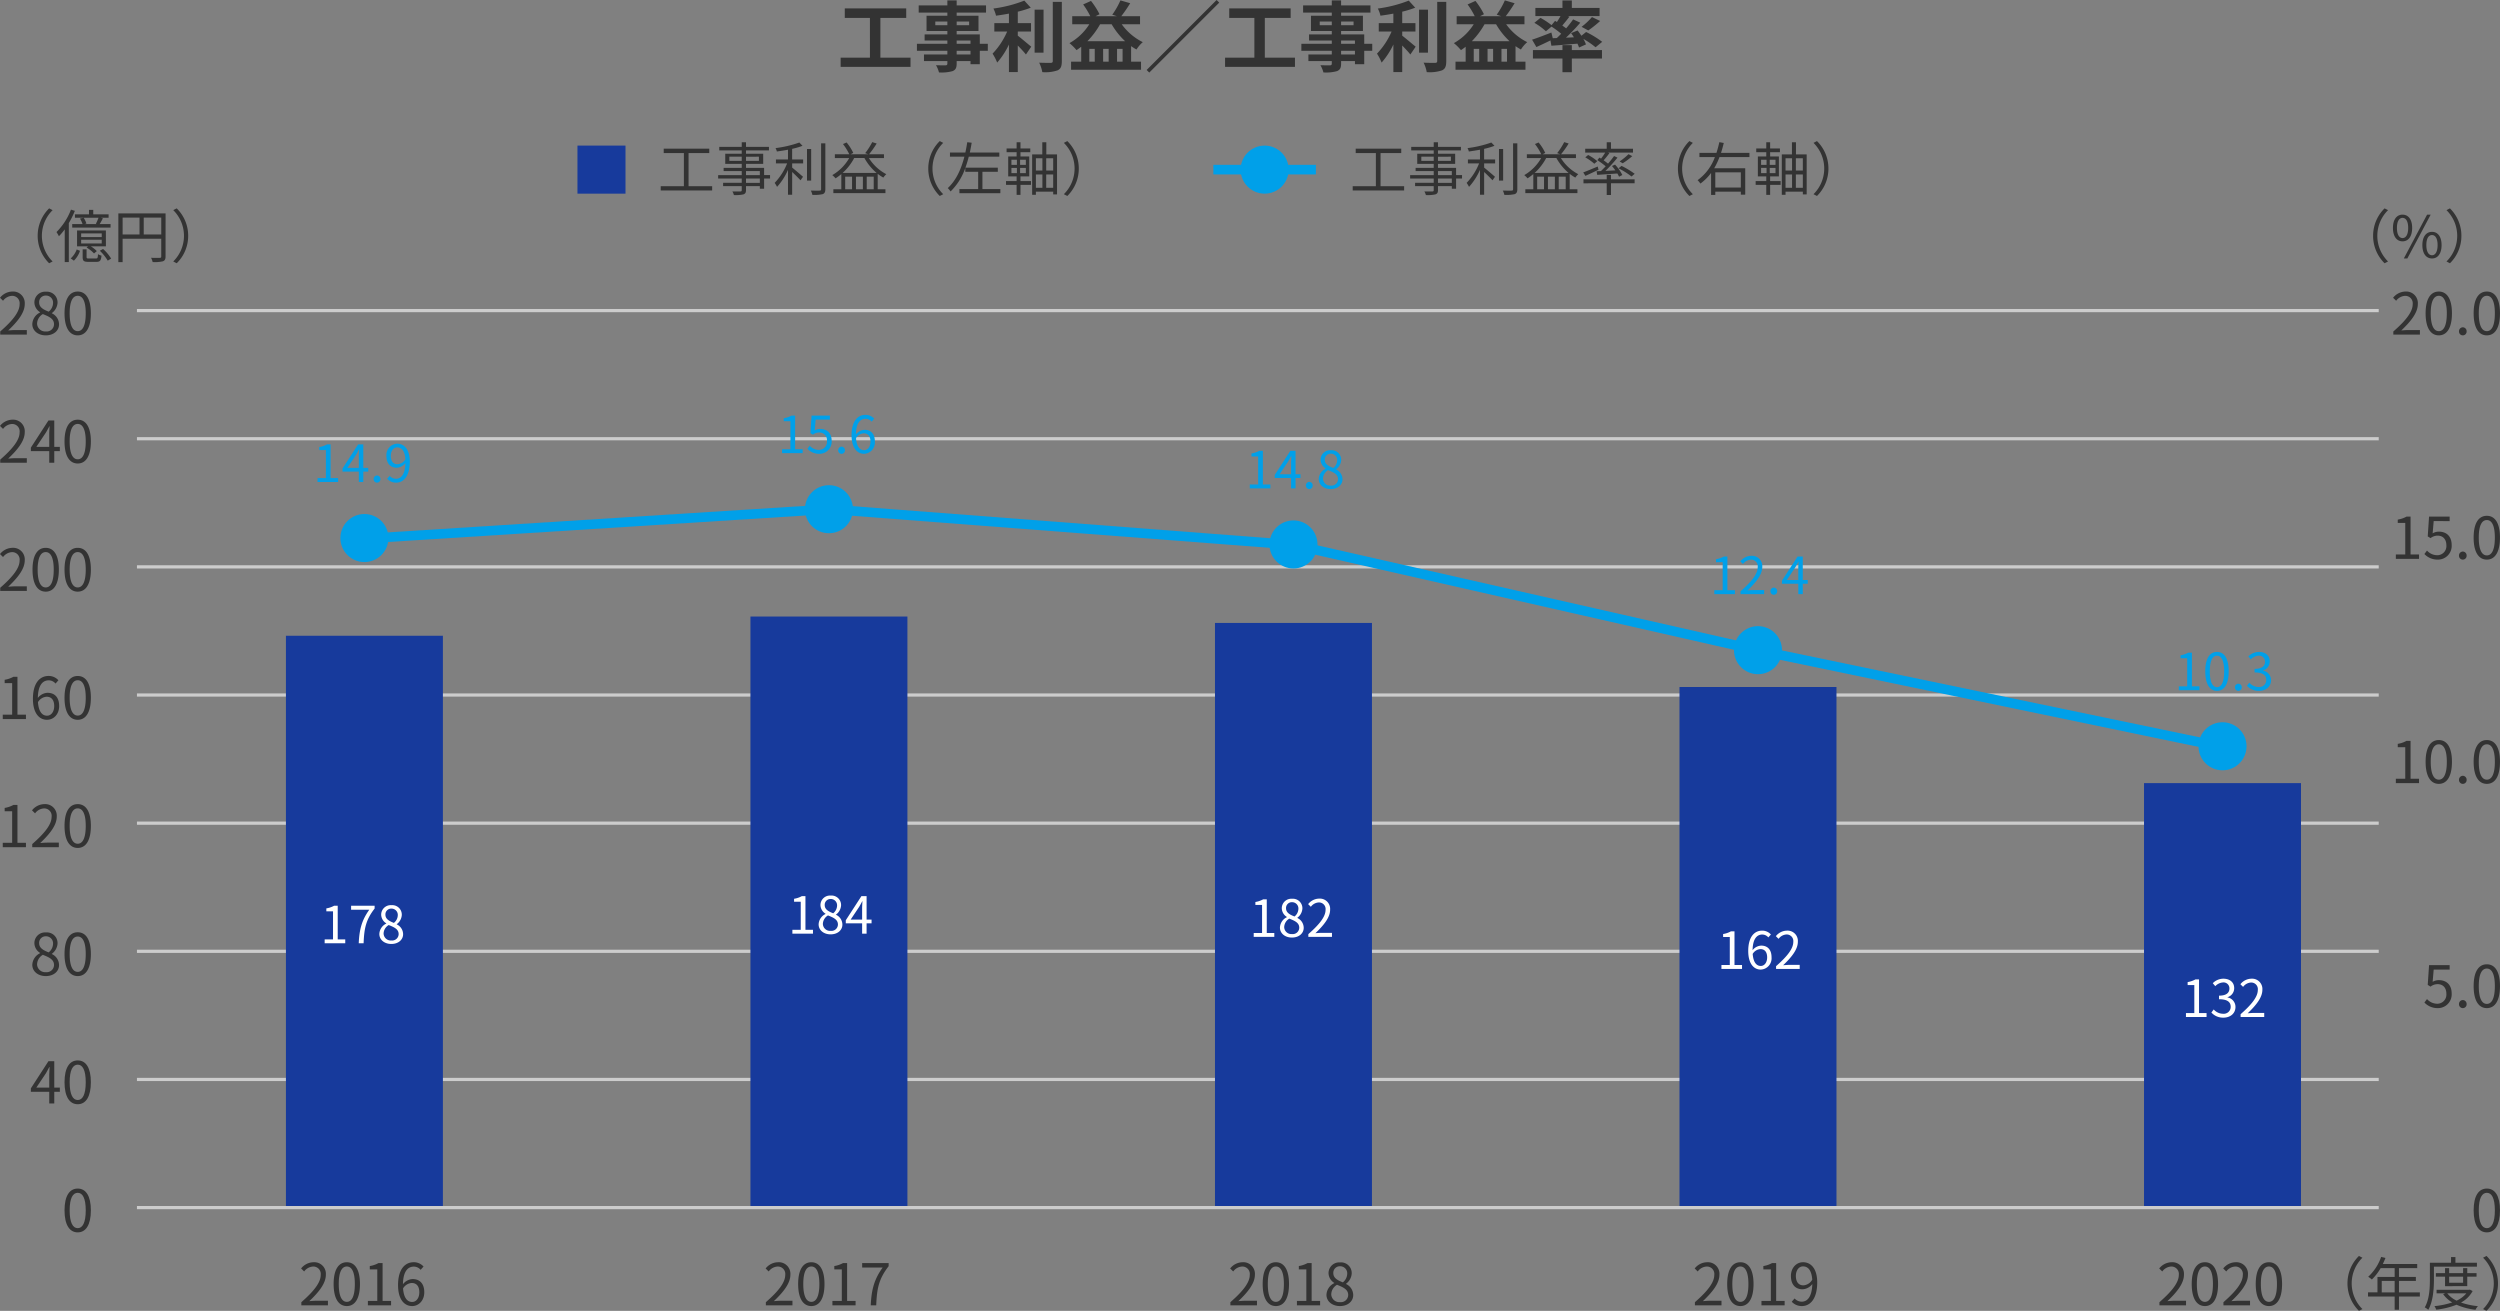 <svg xmlns="http://www.w3.org/2000/svg" width="780.368" height="409.176" viewBox="0 0 780.368 409.176">
  <rect x="0" y="0" width="780.368" height="409.176" fill="#808080" stroke="none"/>
  <g id="graph_02" transform="translate(-68.75 -56.552)">
    <line id="線_1" data-name="線 1" x2="699.76" transform="translate(111.5 433.5)" fill="none" stroke="#ccc" stroke-width="1"/>
    <line id="線_2" data-name="線 2" x2="699.76" transform="translate(111.5 153.5)" fill="none" stroke="#ccc" stroke-width="1"/>
    <line id="線_3" data-name="線 3" x2="699.76" transform="translate(111.5 193.5)" fill="none" stroke="#ccc" stroke-width="1"/>
    <line id="線_6" data-name="線 6" x2="699.76" transform="translate(111.5 233.5)" fill="none" stroke="#ccc" stroke-width="1"/>
    <line id="線_7" data-name="線 7" x2="699.76" transform="translate(111.5 273.5)" fill="none" stroke="#ccc" stroke-width="1"/>
    <line id="線_33" data-name="線 33" x2="699.76" transform="translate(111.5 313.5)" fill="none" stroke="#ccc" stroke-width="1"/>
    <line id="線_34" data-name="線 34" x2="699.76" transform="translate(111.5 353.5)" fill="none" stroke="#ccc" stroke-width="1"/>
    <line id="線_35" data-name="線 35" x2="699.76" transform="translate(111.5 393.5)" fill="none" stroke="#ccc" stroke-width="1"/>
    <path id="パス_1678" data-name="パス 1678" d="M-28.386,0h7.236V-1.368H-23.8V-13.194h-1.26a8.36,8.36,0,0,1-2.736.936v1.044h2.34v9.846h-2.934Zm13.824-1.044c-1.656,0-2.646-1.494-2.844-4.23a3.439,3.439,0,0,1,2.7-1.692c1.6,0,2.376,1.134,2.376,2.916C-12.33-2.25-13.3-1.044-14.562-1.044ZM-11.016-12.1a4.053,4.053,0,0,0-3.078-1.35c-2.556,0-4.878,1.98-4.878,7.146,0,4.356,1.872,6.534,4.41,6.534,2.052,0,3.78-1.728,3.78-4.284,0-2.754-1.422-4.14-3.654-4.14a4.1,4.1,0,0,0-3.006,1.6c.072-4.1,1.6-5.49,3.4-5.49a2.79,2.79,0,0,1,2.124,1.008ZM-4.986.234c2.5,0,4.1-2.286,4.1-6.876,0-4.572-1.6-6.8-4.1-6.8-2.52,0-4.122,2.214-4.122,6.8S-7.506.234-4.986.234Zm0-1.314c-1.512,0-2.52-1.674-2.52-5.562,0-3.852,1.008-5.472,2.52-5.472,1.494,0,2.5,1.62,2.5,5.472C-2.484-2.754-3.492-1.08-4.986-1.08Z" transform="translate(98 281)" fill="#333"/>
    <path id="パス_1677" data-name="パス 1677" d="M-20.286.234A4.285,4.285,0,0,0-15.966-4.3c0-2.9-1.782-4.194-3.978-4.194a3.789,3.789,0,0,0-1.962.522l.324-3.816H-16.6v-1.4h-6.426l-.414,6.174.882.54a3.59,3.59,0,0,1,2.2-.774c1.656,0,2.736,1.116,2.736,3.006A2.852,2.852,0,0,1-20.43-1.134a4.341,4.341,0,0,1-3.24-1.458l-.81,1.08A5.605,5.605,0,0,0-20.286.234Zm7.794,0A1.189,1.189,0,0,0-11.3-1.008a1.221,1.221,0,0,0-1.188-1.278A1.221,1.221,0,0,0-13.68-1.008,1.189,1.189,0,0,0-12.492.234Zm7.506,0c2.5,0,4.1-2.286,4.1-6.876,0-4.572-1.6-6.8-4.1-6.8-2.52,0-4.122,2.214-4.122,6.8S-7.506.234-4.986.234Zm0-1.314c-1.512,0-2.52-1.674-2.52-5.562,0-3.852,1.008-5.472,2.52-5.472,1.494,0,2.5,1.62,2.5,5.472C-2.484-2.754-3.492-1.08-4.986-1.08Z" transform="translate(850 371)" fill="#333"/>
    <path id="パス_1676" data-name="パス 1676" d="M-28.386,0h7.236V-1.368H-23.8V-13.194h-1.26a8.36,8.36,0,0,1-2.736.936v1.044h2.34v9.846h-2.934Zm9.2,0h8.3V-1.422h-3.654c-.666,0-1.476.072-2.16.126,3.1-2.934,5.166-5.616,5.166-8.244a3.62,3.62,0,0,0-3.834-3.906A5.046,5.046,0,0,0-19.26-11.5l.954.936A3.7,3.7,0,0,1-15.57-12.1a2.32,2.32,0,0,1,2.43,2.61c0,2.268-1.908,4.9-6.048,8.514Zm14.2.234c2.5,0,4.1-2.286,4.1-6.876,0-4.572-1.6-6.8-4.1-6.8-2.52,0-4.122,2.214-4.122,6.8S-7.506.234-4.986.234Zm0-1.314c-1.512,0-2.52-1.674-2.52-5.562,0-3.852,1.008-5.472,2.52-5.472,1.494,0,2.5,1.62,2.5,5.472C-2.484-2.754-3.492-1.08-4.986-1.08Z" transform="translate(98 321)" fill="#333"/>
    <path id="パス_1675" data-name="パス 1675" d="M-14.958.234c2.484,0,4.14-1.494,4.14-3.42A3.85,3.85,0,0,0-13.05-6.642v-.09a4.327,4.327,0,0,0,1.764-3.186A3.337,3.337,0,0,0-14.9-13.392a3.347,3.347,0,0,0-3.618,3.348A3.668,3.668,0,0,0-16.74-7v.09a4.226,4.226,0,0,0-2.43,3.636C-19.17-1.242-17.388.234-14.958.234Zm.9-7.4c-1.548-.612-2.97-1.3-2.97-2.88a2.028,2.028,0,0,1,2.088-2.142,2.2,2.2,0,0,1,2.25,2.358A3.54,3.54,0,0,1-14.058-7.164ZM-14.922-.99a2.53,2.53,0,0,1-2.754-2.43,3.587,3.587,0,0,1,1.8-2.988c1.872.756,3.492,1.422,3.492,3.186A2.286,2.286,0,0,1-14.922-.99ZM-4.986.234c2.5,0,4.1-2.286,4.1-6.876,0-4.572-1.6-6.8-4.1-6.8-2.52,0-4.122,2.214-4.122,6.8S-7.506.234-4.986.234Zm0-1.314c-1.512,0-2.52-1.674-2.52-5.562,0-3.852,1.008-5.472,2.52-5.472,1.494,0,2.5,1.62,2.5,5.472C-2.484-2.754-3.492-1.08-4.986-1.08Z" transform="translate(98 361)" fill="#333"/>
    <path id="パス_1674" data-name="パス 1674" d="M-17.91-4.95l3.006-4.5c.378-.648.738-1.3,1.062-1.944h.072c-.036.684-.108,1.746-.108,2.394v4.05Zm7.344,0h-1.746v-8.244H-14.13l-5.49,8.478v1.08h5.742V0h1.566V-3.636h1.746ZM-4.986.234c2.5,0,4.1-2.286,4.1-6.876,0-4.572-1.6-6.8-4.1-6.8-2.52,0-4.122,2.214-4.122,6.8S-7.506.234-4.986.234Zm0-1.314c-1.512,0-2.52-1.674-2.52-5.562,0-3.852,1.008-5.472,2.52-5.472,1.494,0,2.5,1.62,2.5,5.472C-2.484-2.754-3.492-1.08-4.986-1.08Z" transform="translate(98 401)" fill="#333"/>
    <path id="パス_1673" data-name="パス 1673" d="M-29.178,0h8.3V-1.422h-3.654c-.666,0-1.476.072-2.16.126,3.1-2.934,5.166-5.616,5.166-8.244a3.62,3.62,0,0,0-3.834-3.906A5.046,5.046,0,0,0-29.25-11.5l.954.936A3.7,3.7,0,0,1-25.56-12.1a2.32,2.32,0,0,1,2.43,2.61c0,2.268-1.908,4.9-6.048,8.514Zm14.2.234c2.5,0,4.1-2.286,4.1-6.876,0-4.572-1.6-6.8-4.1-6.8-2.52,0-4.122,2.214-4.122,6.8S-17.5.234-14.976.234Zm0-1.314c-1.512,0-2.52-1.674-2.52-5.562,0-3.852,1.008-5.472,2.52-5.472,1.494,0,2.5,1.62,2.5,5.472C-12.474-2.754-13.482-1.08-14.976-1.08ZM-4.986.234c2.5,0,4.1-2.286,4.1-6.876,0-4.572-1.6-6.8-4.1-6.8-2.52,0-4.122,2.214-4.122,6.8S-7.506.234-4.986.234Zm0-1.314c-1.512,0-2.52-1.674-2.52-5.562,0-3.852,1.008-5.472,2.52-5.472,1.494,0,2.5,1.62,2.5,5.472C-2.484-2.754-3.492-1.08-4.986-1.08Z" transform="translate(98 241)" fill="#333"/>
    <path id="パス_1672" data-name="パス 1672" d="M-33.39,0h7.236V-1.368H-28.8V-13.194h-1.26a8.36,8.36,0,0,1-2.736.936v1.044h2.34v9.846H-33.39Zm13.41.234c2.5,0,4.1-2.286,4.1-6.876,0-4.572-1.6-6.8-4.1-6.8-2.52,0-4.122,2.214-4.122,6.8S-22.5.234-19.98.234Zm0-1.314c-1.512,0-2.52-1.674-2.52-5.562,0-3.852,1.008-5.472,2.52-5.472,1.494,0,2.5,1.62,2.5,5.472C-17.478-2.754-18.486-1.08-19.98-1.08ZM-12.492.234A1.189,1.189,0,0,0-11.3-1.008a1.221,1.221,0,0,0-1.188-1.278A1.221,1.221,0,0,0-13.68-1.008,1.189,1.189,0,0,0-12.492.234Zm7.506,0c2.5,0,4.1-2.286,4.1-6.876,0-4.572-1.6-6.8-4.1-6.8-2.52,0-4.122,2.214-4.122,6.8S-7.506.234-4.986.234Zm0-1.314c-1.512,0-2.52-1.674-2.52-5.562,0-3.852,1.008-5.472,2.52-5.472,1.494,0,2.5,1.62,2.5,5.472C-2.484-2.754-3.492-1.08-4.986-1.08Z" transform="translate(850 301)" fill="#333"/>
    <path id="パス_1671" data-name="パス 1671" d="M-29.178,0h8.3V-1.422h-3.654c-.666,0-1.476.072-2.16.126,3.1-2.934,5.166-5.616,5.166-8.244a3.62,3.62,0,0,0-3.834-3.906A5.046,5.046,0,0,0-29.25-11.5l.954.936A3.7,3.7,0,0,1-25.56-12.1a2.32,2.32,0,0,1,2.43,2.61c0,2.268-1.908,4.9-6.048,8.514ZM-17.91-4.95l3.006-4.5c.378-.648.738-1.3,1.062-1.944h.072c-.036.684-.108,1.746-.108,2.394v4.05Zm7.344,0h-1.746v-8.244H-14.13l-5.49,8.478v1.08h5.742V0h1.566V-3.636h1.746ZM-4.986.234c2.5,0,4.1-2.286,4.1-6.876,0-4.572-1.6-6.8-4.1-6.8-2.52,0-4.122,2.214-4.122,6.8S-7.506.234-4.986.234Zm0-1.314c-1.512,0-2.52-1.674-2.52-5.562,0-3.852,1.008-5.472,2.52-5.472,1.494,0,2.5,1.62,2.5,5.472C-2.484-2.754-3.492-1.08-4.986-1.08Z" transform="translate(98 201)" fill="#333"/>
    <path id="パス_1670" data-name="パス 1670" d="M-33.39,0h7.236V-1.368H-28.8V-13.194h-1.26a8.36,8.36,0,0,1-2.736.936v1.044h2.34v9.846H-33.39Zm13.1.234A4.285,4.285,0,0,0-15.966-4.3c0-2.9-1.782-4.194-3.978-4.194a3.789,3.789,0,0,0-1.962.522l.324-3.816H-16.6v-1.4h-6.426l-.414,6.174.882.54a3.59,3.59,0,0,1,2.2-.774c1.656,0,2.736,1.116,2.736,3.006A2.852,2.852,0,0,1-20.43-1.134a4.341,4.341,0,0,1-3.24-1.458l-.81,1.08A5.605,5.605,0,0,0-20.286.234Zm7.794,0A1.189,1.189,0,0,0-11.3-1.008a1.221,1.221,0,0,0-1.188-1.278A1.221,1.221,0,0,0-13.68-1.008,1.189,1.189,0,0,0-12.492.234Zm7.506,0c2.5,0,4.1-2.286,4.1-6.876,0-4.572-1.6-6.8-4.1-6.8-2.52,0-4.122,2.214-4.122,6.8S-7.506.234-4.986.234Zm0-1.314c-1.512,0-2.52-1.674-2.52-5.562,0-3.852,1.008-5.472,2.52-5.472,1.494,0,2.5,1.62,2.5,5.472C-2.484-2.754-3.492-1.08-4.986-1.08Z" transform="translate(850 231)" fill="#333"/>
    <path id="パス_1669" data-name="パス 1669" d="M-29.178,0h8.3V-1.422h-3.654c-.666,0-1.476.072-2.16.126,3.1-2.934,5.166-5.616,5.166-8.244a3.62,3.62,0,0,0-3.834-3.906A5.046,5.046,0,0,0-29.25-11.5l.954.936A3.7,3.7,0,0,1-25.56-12.1a2.32,2.32,0,0,1,2.43,2.61c0,2.268-1.908,4.9-6.048,8.514Zm14.22.234c2.484,0,4.14-1.494,4.14-3.42A3.85,3.85,0,0,0-13.05-6.642v-.09a4.327,4.327,0,0,0,1.764-3.186A3.337,3.337,0,0,0-14.9-13.392a3.347,3.347,0,0,0-3.618,3.348A3.668,3.668,0,0,0-16.74-7v.09a4.226,4.226,0,0,0-2.43,3.636C-19.17-1.242-17.388.234-14.958.234Zm.9-7.4c-1.548-.612-2.97-1.3-2.97-2.88a2.028,2.028,0,0,1,2.088-2.142,2.2,2.2,0,0,1,2.25,2.358A3.54,3.54,0,0,1-14.058-7.164ZM-14.922-.99a2.53,2.53,0,0,1-2.754-2.43,3.587,3.587,0,0,1,1.8-2.988c1.872.756,3.492,1.422,3.492,3.186A2.286,2.286,0,0,1-14.922-.99ZM-4.986.234c2.5,0,4.1-2.286,4.1-6.876,0-4.572-1.6-6.8-4.1-6.8-2.52,0-4.122,2.214-4.122,6.8S-7.506.234-4.986.234Zm0-1.314c-1.512,0-2.52-1.674-2.52-5.562,0-3.852,1.008-5.472,2.52-5.472,1.494,0,2.5,1.62,2.5,5.472C-2.484-2.754-3.492-1.08-4.986-1.08Z" transform="translate(98 161)" fill="#333"/>
    <path id="パス_1668" data-name="パス 1668" d="M-34.182,0h8.3V-1.422h-3.654c-.666,0-1.476.072-2.16.126,3.1-2.934,5.166-5.616,5.166-8.244a3.62,3.62,0,0,0-3.834-3.906A5.046,5.046,0,0,0-34.254-11.5l.954.936a3.7,3.7,0,0,1,2.736-1.53,2.32,2.32,0,0,1,2.43,2.61c0,2.268-1.908,4.9-6.048,8.514Zm14.2.234c2.5,0,4.1-2.286,4.1-6.876,0-4.572-1.6-6.8-4.1-6.8-2.52,0-4.122,2.214-4.122,6.8S-22.5.234-19.98.234Zm0-1.314c-1.512,0-2.52-1.674-2.52-5.562,0-3.852,1.008-5.472,2.52-5.472,1.494,0,2.5,1.62,2.5,5.472C-17.478-2.754-18.486-1.08-19.98-1.08ZM-12.492.234A1.189,1.189,0,0,0-11.3-1.008a1.221,1.221,0,0,0-1.188-1.278A1.221,1.221,0,0,0-13.68-1.008,1.189,1.189,0,0,0-12.492.234Zm7.506,0c2.5,0,4.1-2.286,4.1-6.876,0-4.572-1.6-6.8-4.1-6.8-2.52,0-4.122,2.214-4.122,6.8S-7.506.234-4.986.234Zm0-1.314c-1.512,0-2.52-1.674-2.52-5.562,0-3.852,1.008-5.472,2.52-5.472,1.494,0,2.5,1.62,2.5,5.472C-2.484-2.754-3.492-1.08-4.986-1.08Z" transform="translate(850 161)" fill="#333"/>
    <path id="パス_1667" data-name="パス 1667" d="M-14.136,0H-7.7V-1.216h-2.352V-11.728h-1.12a7.431,7.431,0,0,1-2.432.832v.928h2.08v8.752h-2.608Zm9.312-4.4,2.672-4c.336-.576.656-1.152.944-1.728h.064c-.032.608-.1,1.552-.1,2.128v3.6ZM1.7-4.4H.152v-7.328H-1.464l-4.88,7.536v.96h5.1V0H.152V-3.232H1.7ZM4.44.208A1.057,1.057,0,0,0,5.5-.9,1.085,1.085,0,0,0,4.44-2.032,1.085,1.085,0,0,0,3.384-.9,1.057,1.057,0,0,0,4.44.208Zm6.4-5.744c-1.392,0-2.1-1.024-2.1-2.608,0-1.6.864-2.656,1.984-2.656,1.5,0,2.4,1.28,2.56,3.7A3.1,3.1,0,0,1,10.84-5.536ZM7.592-.992a3.732,3.732,0,0,0,2.816,1.2c2.208,0,4.256-1.824,4.256-6.576,0-3.728-1.68-5.584-3.936-5.584a3.522,3.522,0,0,0-3.36,3.808c0,2.432,1.28,3.7,3.232,3.7A3.616,3.616,0,0,0,13.3-5.9c-.112,3.648-1.424,4.9-2.944,4.9a2.647,2.647,0,0,1-1.968-.9Z" transform="translate(182 207)" fill="#00a0e9"/>
    <path id="パス_1666" data-name="パス 1666" d="M-14.136,0H-7.7V-1.216h-2.352V-11.728h-1.12a7.431,7.431,0,0,1-2.432.832v.928h2.08v8.752h-2.608ZM-2.488.208a3.809,3.809,0,0,0,3.84-4.032c0-2.576-1.584-3.728-3.536-3.728a3.368,3.368,0,0,0-1.744.464l.288-3.392H.792v-1.248H-4.92L-5.288-6.24l.784.48a3.191,3.191,0,0,1,1.952-.688A2.373,2.373,0,0,1-.12-3.776a2.535,2.535,0,0,1-2.5,2.768A3.858,3.858,0,0,1-5.5-2.3l-.72.96A4.982,4.982,0,0,0-2.488.208Zm6.928,0A1.057,1.057,0,0,0,5.5-.9,1.085,1.085,0,0,0,4.44-2.032,1.085,1.085,0,0,0,3.384-.9,1.057,1.057,0,0,0,4.44.208ZM11.48-.928c-1.472,0-2.352-1.328-2.528-3.76a3.057,3.057,0,0,1,2.4-1.5c1.424,0,2.112,1.008,2.112,2.592C13.464-2,12.6-.928,11.48-.928Zm3.152-9.824a3.6,3.6,0,0,0-2.736-1.2c-2.272,0-4.336,1.76-4.336,6.352C7.56-1.728,9.224.208,11.48.208A3.522,3.522,0,0,0,14.84-3.6c0-2.448-1.264-3.68-3.248-3.68A3.648,3.648,0,0,0,8.92-5.856c.064-3.648,1.424-4.88,3.024-4.88a2.48,2.48,0,0,1,1.888.9Z" transform="translate(327 198)" fill="#00a0e9"/>
    <path id="パス_1665" data-name="パス 1665" d="M-14.136,0H-7.7V-1.216h-2.352V-11.728h-1.12a7.431,7.431,0,0,1-2.432.832v.928h2.08v8.752h-2.608Zm9.312-4.4,2.672-4c.336-.576.656-1.152.944-1.728h.064c-.032.608-.1,1.552-.1,2.128v3.6ZM1.7-4.4H.152v-7.328H-1.464l-4.88,7.536v.96h5.1V0H.152V-3.232H1.7ZM4.44.208A1.057,1.057,0,0,0,5.5-.9,1.085,1.085,0,0,0,4.44-2.032,1.085,1.085,0,0,0,3.384-.9,1.057,1.057,0,0,0,4.44.208Zm6.688,0c2.208,0,3.68-1.328,3.68-3.04A3.422,3.422,0,0,0,12.824-5.9v-.08a3.846,3.846,0,0,0,1.568-2.832A2.966,2.966,0,0,0,11.176-11.9,2.975,2.975,0,0,0,7.96-8.928a3.261,3.261,0,0,0,1.584,2.7v.08a3.757,3.757,0,0,0-2.16,3.232C7.384-1.1,8.968.208,11.128.208Zm.8-6.576c-1.376-.544-2.64-1.152-2.64-2.56a1.8,1.8,0,0,1,1.856-1.9,1.957,1.957,0,0,1,2,2.1A3.146,3.146,0,0,1,11.928-6.368ZM11.16-.88A2.249,2.249,0,0,1,8.712-3.04a3.188,3.188,0,0,1,1.6-2.656c1.664.672,3.1,1.264,3.1,2.832A2.032,2.032,0,0,1,11.16-.88Z" transform="translate(473 209)" fill="#00a0e9"/>
    <path id="パス_1664" data-name="パス 1664" d="M-14.136,0H-7.7V-1.216h-2.352V-11.728h-1.12a7.431,7.431,0,0,1-2.432.832v.928h2.08v8.752h-2.608ZM-5.96,0H1.416V-1.264H-1.832c-.592,0-1.312.064-1.92.112C-1-3.76.84-6.144.84-8.48a3.218,3.218,0,0,0-3.408-3.472,4.486,4.486,0,0,0-3.456,1.728l.848.832a3.284,3.284,0,0,1,2.432-1.36,2.062,2.062,0,0,1,2.16,2.32c0,2.016-1.7,4.352-5.376,7.568ZM4.44.208A1.057,1.057,0,0,0,5.5-.9,1.085,1.085,0,0,0,4.44-2.032,1.085,1.085,0,0,0,3.384-.9,1.057,1.057,0,0,0,4.44.208ZM8.5-4.4l2.672-4c.336-.576.656-1.152.944-1.728h.064c-.032.608-.1,1.552-.1,2.128v3.6Zm6.528,0H13.48v-7.328H11.864L6.984-4.192v.96h5.1V0H13.48V-3.232h1.552Z" transform="translate(618 242)" fill="#00a0e9"/>
    <path id="パス_1663" data-name="パス 1663" d="M-14.136,0H-7.7V-1.216h-2.352V-11.728h-1.12a7.431,7.431,0,0,1-2.432.832v.928h2.08v8.752h-2.608Zm11.92.208C.008.208,1.432-1.824,1.432-5.9c0-4.064-1.424-6.048-3.648-6.048-2.24,0-3.664,1.968-3.664,6.048S-4.456.208-2.216.208Zm0-1.168c-1.344,0-2.24-1.488-2.24-4.944,0-3.424.9-4.864,2.24-4.864C-.888-10.768.008-9.328.008-5.9.008-2.448-.888-.96-2.216-.96ZM4.44.208A1.057,1.057,0,0,0,5.5-.9,1.085,1.085,0,0,0,4.44-2.032,1.085,1.085,0,0,0,3.384-.9,1.057,1.057,0,0,0,4.44.208Zm6.448,0c2.08,0,3.76-1.248,3.76-3.344a3.016,3.016,0,0,0-2.5-2.976v-.064a2.924,2.924,0,0,0,2.1-2.832c0-1.888-1.44-2.944-3.408-2.944a4.7,4.7,0,0,0-3.28,1.408l.784.928a3.66,3.66,0,0,1,2.432-1.168A1.832,1.832,0,0,1,12.76-8.9c0,1.264-.832,2.24-3.248,2.24v1.12c2.7,0,3.648.944,3.648,2.352a2.159,2.159,0,0,1-2.384,2.176A3.877,3.877,0,0,1,7.864-2.352l-.736.96A4.855,4.855,0,0,0,10.888.208Z" transform="translate(763 272)" fill="#00a0e9"/>
    <path id="パス_1662" data-name="パス 1662" d="M16.092,1.728l1.08-.558a11.264,11.264,0,0,1-3.348-8.01,11.264,11.264,0,0,1,3.348-8.01l-1.08-.558A11.959,11.959,0,0,0,12.51-6.84,11.959,11.959,0,0,0,16.092,1.728Zm14.832-12.24H27.162l.558-.144a6.388,6.388,0,0,0-.864-1.818l-1.134.252a8.506,8.506,0,0,1,.792,1.71H23.292v1.1h11.97v-1.1h-3.4c.324-.5.684-1.17,1.008-1.8l-.684-.18H34.65v-1.044H29.862v-1.4H28.53v1.4H24.138v1.044H31.5a15.24,15.24,0,0,1-.828,1.908Zm1.584,4.068H26.082V-7.6h6.426Zm0,2H26.082v-1.17h6.426ZM33.8-8.5h-9v4.95h3.42l-.45.36A10.689,10.689,0,0,1,30.1-1.332l.864-.738a8.766,8.766,0,0,0-1.854-1.476h4.7ZM22.9-15.012a19.779,19.779,0,0,1-4.518,7,10.93,10.93,0,0,1,.756,1.3,18.039,18.039,0,0,0,1.818-2.142V1.35H22.23V-10.8a28.057,28.057,0,0,0,1.89-3.834ZM23.814.918A7.644,7.644,0,0,0,25.722-2.16L24.7-2.574A7.145,7.145,0,0,1,22.824.216Zm4.7-.684c-.63,0-.738-.054-.738-.45V-2.61H26.55V-.216c0,1.206.342,1.512,1.836,1.512h2.466c1.08,0,1.44-.378,1.584-1.962a3.141,3.141,0,0,1-1.1-.45C31.284.09,31.194.234,30.69.234Zm3.4-2.412A14.362,14.362,0,0,1,34.38.918L35.442.27a13.217,13.217,0,0,0-2.52-3.006Zm13.7-5.076v-5.274h5.472v5.274Zm-6.588-5.274H44.3v5.274H39.024Zm13.41-1.3H37.692V1.386h1.332V-5.922h12.06V-.414c0,.342-.126.45-.45.45C50.292.054,49.122.072,47.9.018a5.756,5.756,0,0,1,.5,1.332,11.334,11.334,0,0,0,3.2-.234c.612-.234.828-.666.828-1.53Zm3.474-1.584-1.08.558a11.264,11.264,0,0,1,3.348,8.01,11.264,11.264,0,0,1-3.348,8.01l1.08.558A11.959,11.959,0,0,0,59.49-6.84,11.959,11.959,0,0,0,55.908-15.408Z" transform="translate(68 137)" fill="#333"/>
    <path id="パス_1661" data-name="パス 1661" d="M16.092,1.728l1.08-.558a11.264,11.264,0,0,1-3.348-8.01,11.264,11.264,0,0,1,3.348-8.01l-1.08-.558A11.959,11.959,0,0,0,12.51-6.84,11.959,11.959,0,0,0,16.092,1.728Zm5.6-6.84c1.818,0,3.006-1.53,3.006-4.194,0-2.646-1.188-4.14-3.006-4.14-1.8,0-2.988,1.494-2.988,4.14C18.7-6.642,19.89-5.112,21.69-5.112Zm0-1.026c-1.026,0-1.746-1.062-1.746-3.168s.72-3.132,1.746-3.132c1.044,0,1.764,1.026,1.764,3.132S22.734-6.138,21.69-6.138Zm.4,6.372h1.1l7.29-13.68H29.358Zm8.8,0c1.8,0,2.988-1.512,2.988-4.176,0-2.646-1.188-4.14-2.988-4.14s-3.006,1.494-3.006,4.14C27.882-1.278,29.088.234,30.888.234Zm0-1.008c-1.044,0-1.764-1.062-1.764-3.168s.72-3.132,1.764-3.132c1.026,0,1.746,1.026,1.746,3.132S31.914-.774,30.888-.774Zm5.6-14.634-1.08.558a11.264,11.264,0,0,1,3.348,8.01,11.264,11.264,0,0,1-3.348,8.01l1.08.558A11.959,11.959,0,0,0,40.068-6.84,11.959,11.959,0,0,0,36.486-15.408Z" transform="translate(797 137)" fill="#333"/>
    <path id="パス_1660" data-name="パス 1660" d="M-4.986.234c2.5,0,4.1-2.286,4.1-6.876,0-4.572-1.6-6.8-4.1-6.8-2.52,0-4.122,2.214-4.122,6.8S-7.506.234-4.986.234Zm0-1.314c-1.512,0-2.52-1.674-2.52-5.562,0-3.852,1.008-5.472,2.52-5.472,1.494,0,2.5,1.62,2.5,5.472C-2.484-2.754-3.492-1.08-4.986-1.08Z" transform="translate(98 441)" fill="#333"/>
    <path id="パス_1659" data-name="パス 1659" d="M-4.986.234c2.5,0,4.1-2.286,4.1-6.876,0-4.572-1.6-6.8-4.1-6.8-2.52,0-4.122,2.214-4.122,6.8S-7.506.234-4.986.234Zm0-1.314c-1.512,0-2.52-1.674-2.52-5.562,0-3.852,1.008-5.472,2.52-5.472,1.494,0,2.5,1.62,2.5,5.472C-2.484-2.754-3.492-1.08-4.986-1.08Z" transform="translate(850 441)" fill="#333"/>
    <path id="パス_1658" data-name="パス 1658" d="M-19.188,0h8.3V-1.422h-3.654c-.666,0-1.476.072-2.16.126,3.1-2.934,5.166-5.616,5.166-8.244a3.62,3.62,0,0,0-3.834-3.906A5.046,5.046,0,0,0-19.26-11.5l.954.936A3.7,3.7,0,0,1-15.57-12.1a2.32,2.32,0,0,1,2.43,2.61c0,2.268-1.908,4.9-6.048,8.514Zm14.2.234c2.5,0,4.1-2.286,4.1-6.876,0-4.572-1.6-6.8-4.1-6.8-2.52,0-4.122,2.214-4.122,6.8S-7.506.234-4.986.234Zm0-1.314c-1.512,0-2.52-1.674-2.52-5.562,0-3.852,1.008-5.472,2.52-5.472,1.494,0,2.5,1.62,2.5,5.472C-2.484-2.754-3.492-1.08-4.986-1.08ZM1.584,0H8.82V-1.368H6.174V-13.194H4.914a8.36,8.36,0,0,1-2.736.936v1.044h2.34v9.846H1.584ZM15.408-1.044c-1.656,0-2.646-1.494-2.844-4.23a3.439,3.439,0,0,1,2.7-1.692c1.6,0,2.376,1.134,2.376,2.916C17.64-2.25,16.668-1.044,15.408-1.044ZM18.954-12.1a4.053,4.053,0,0,0-3.078-1.35C13.32-13.446,11-11.466,11-6.3,11-1.944,12.87.234,15.408.234c2.052,0,3.78-1.728,3.78-4.284,0-2.754-1.422-4.14-3.654-4.14a4.1,4.1,0,0,0-3.006,1.6c.072-4.1,1.6-5.49,3.4-5.49a2.79,2.79,0,0,1,2.124,1.008Z" transform="translate(182 464)" fill="#333"/>
    <path id="パス_1657" data-name="パス 1657" d="M-19.188,0h8.3V-1.422h-3.654c-.666,0-1.476.072-2.16.126,3.1-2.934,5.166-5.616,5.166-8.244a3.62,3.62,0,0,0-3.834-3.906A5.046,5.046,0,0,0-19.26-11.5l.954.936A3.7,3.7,0,0,1-15.57-12.1a2.32,2.32,0,0,1,2.43,2.61c0,2.268-1.908,4.9-6.048,8.514Zm14.2.234c2.5,0,4.1-2.286,4.1-6.876,0-4.572-1.6-6.8-4.1-6.8-2.52,0-4.122,2.214-4.122,6.8S-7.506.234-4.986.234Zm0-1.314c-1.512,0-2.52-1.674-2.52-5.562,0-3.852,1.008-5.472,2.52-5.472,1.494,0,2.5,1.62,2.5,5.472C-2.484-2.754-3.492-1.08-4.986-1.08ZM1.584,0H8.82V-1.368H6.174V-13.194H4.914a8.36,8.36,0,0,1-2.736.936v1.044h2.34v9.846H1.584Zm11.97,0h1.71c.2-5.166.774-8.226,3.87-12.2v-.99H10.872v1.4h6.39C14.688-8.19,13.77-5,13.554,0Z" transform="translate(327 464)" fill="#333"/>
    <path id="パス_1656" data-name="パス 1656" d="M-19.188,0h8.3V-1.422h-3.654c-.666,0-1.476.072-2.16.126,3.1-2.934,5.166-5.616,5.166-8.244a3.62,3.62,0,0,0-3.834-3.906A5.046,5.046,0,0,0-19.26-11.5l.954.936A3.7,3.7,0,0,1-15.57-12.1a2.32,2.32,0,0,1,2.43,2.61c0,2.268-1.908,4.9-6.048,8.514Zm14.2.234c2.5,0,4.1-2.286,4.1-6.876,0-4.572-1.6-6.8-4.1-6.8-2.52,0-4.122,2.214-4.122,6.8S-7.506.234-4.986.234Zm0-1.314c-1.512,0-2.52-1.674-2.52-5.562,0-3.852,1.008-5.472,2.52-5.472,1.494,0,2.5,1.62,2.5,5.472C-2.484-2.754-3.492-1.08-4.986-1.08ZM1.584,0H8.82V-1.368H6.174V-13.194H4.914a8.36,8.36,0,0,1-2.736.936v1.044h2.34v9.846H1.584ZM15.012.234c2.484,0,4.14-1.494,4.14-3.42A3.85,3.85,0,0,0,16.92-6.642v-.09a4.327,4.327,0,0,0,1.764-3.186,3.337,3.337,0,0,0-3.618-3.474,3.347,3.347,0,0,0-3.618,3.348A3.668,3.668,0,0,0,13.23-7v.09A4.226,4.226,0,0,0,10.8-3.276C10.8-1.242,12.582.234,15.012.234Zm.9-7.4c-1.548-.612-2.97-1.3-2.97-2.88a2.028,2.028,0,0,1,2.088-2.142,2.2,2.2,0,0,1,2.25,2.358A3.54,3.54,0,0,1,15.912-7.164ZM15.048-.99a2.53,2.53,0,0,1-2.754-2.43,3.587,3.587,0,0,1,1.8-2.988c1.872.756,3.492,1.422,3.492,3.186A2.286,2.286,0,0,1,15.048-.99Z" transform="translate(472 464)" fill="#333"/>
    <path id="パス_1655" data-name="パス 1655" d="M-19.188,0h8.3V-1.422h-3.654c-.666,0-1.476.072-2.16.126,3.1-2.934,5.166-5.616,5.166-8.244a3.62,3.62,0,0,0-3.834-3.906A5.046,5.046,0,0,0-19.26-11.5l.954.936A3.7,3.7,0,0,1-15.57-12.1a2.32,2.32,0,0,1,2.43,2.61c0,2.268-1.908,4.9-6.048,8.514Zm14.2.234c2.5,0,4.1-2.286,4.1-6.876,0-4.572-1.6-6.8-4.1-6.8-2.52,0-4.122,2.214-4.122,6.8S-7.506.234-4.986.234Zm0-1.314c-1.512,0-2.52-1.674-2.52-5.562,0-3.852,1.008-5.472,2.52-5.472,1.494,0,2.5,1.62,2.5,5.472C-2.484-2.754-3.492-1.08-4.986-1.08ZM1.584,0H8.82V-1.368H6.174V-13.194H4.914a8.36,8.36,0,0,1-2.736.936v1.044h2.34v9.846H1.584Zm13.1-6.228c-1.566,0-2.358-1.152-2.358-2.934,0-1.8.972-2.988,2.232-2.988,1.692,0,2.7,1.44,2.88,4.158A3.487,3.487,0,0,1,14.688-6.228ZM11.034-1.116A4.2,4.2,0,0,0,14.2.234c2.484,0,4.788-2.052,4.788-7.4,0-4.194-1.89-6.282-4.428-6.282-2.052,0-3.78,1.728-3.78,4.284C10.782-6.426,12.222-5,14.418-5A4.067,4.067,0,0,0,17.46-6.642c-.126,4.1-1.6,5.508-3.312,5.508a2.978,2.978,0,0,1-2.214-1.008Z" transform="translate(617 464)" fill="#333"/>
    <path id="パス_1654" data-name="パス 1654" d="M-19.188,0h8.3V-1.422h-3.654c-.666,0-1.476.072-2.16.126,3.1-2.934,5.166-5.616,5.166-8.244a3.62,3.62,0,0,0-3.834-3.906A5.046,5.046,0,0,0-19.26-11.5l.954.936A3.7,3.7,0,0,1-15.57-12.1a2.32,2.32,0,0,1,2.43,2.61c0,2.268-1.908,4.9-6.048,8.514Zm14.2.234c2.5,0,4.1-2.286,4.1-6.876,0-4.572-1.6-6.8-4.1-6.8-2.52,0-4.122,2.214-4.122,6.8S-7.506.234-4.986.234Zm0-1.314c-1.512,0-2.52-1.674-2.52-5.562,0-3.852,1.008-5.472,2.52-5.472,1.494,0,2.5,1.62,2.5,5.472C-2.484-2.754-3.492-1.08-4.986-1.08ZM.792,0h8.3V-1.422H5.436c-.666,0-1.476.072-2.16.126C6.372-4.23,8.442-6.912,8.442-9.54a3.62,3.62,0,0,0-3.834-3.906A5.046,5.046,0,0,0,.72-11.5l.954.936A3.7,3.7,0,0,1,4.41-12.1a2.32,2.32,0,0,1,2.43,2.61c0,2.268-1.908,4.9-6.048,8.514Zm14.2.234c2.5,0,4.1-2.286,4.1-6.876,0-4.572-1.6-6.8-4.1-6.8-2.52,0-4.122,2.214-4.122,6.8S12.474.234,14.994.234Zm0-1.314c-1.512,0-2.52-1.674-2.52-5.562,0-3.852,1.008-5.472,2.52-5.472,1.494,0,2.5,1.62,2.5,5.472C17.5-2.754,16.488-1.08,14.994-1.08Z" transform="translate(762 464)" fill="#333"/>
    <path id="パス_1653" data-name="パス 1653" d="M-19.908,1.728l1.08-.558a11.264,11.264,0,0,1-3.348-8.01,11.264,11.264,0,0,1,3.348-8.01l-1.08-.558A11.959,11.959,0,0,0-23.49-6.84,11.959,11.959,0,0,0-19.908,1.728Zm7.11-5.76V-7.6h4.032v3.564Zm11.9,0H-7.416V-7.6h5.274v-1.26H-7.416v-2.736h5.688v-1.3H-12.456c.288-.612.576-1.26.828-1.89l-1.35-.324a15.232,15.232,0,0,1-4.05,6.21,8.285,8.285,0,0,1,1.152.846,16.631,16.631,0,0,0,2.736-3.546h4.374v2.736H-14.13v4.824h-2.952v1.3h8.316V1.386h1.35V-2.736H-.9ZM16.92-12.06v-1.224H10.206v-1.764H8.838v1.764H2.232v5.148c0,2.592-.126,6.228-1.6,8.784a5.174,5.174,0,0,1,1.1.756c1.548-2.718,1.764-6.768,1.764-9.54V-12.06ZM12.6-8.946v1.89H8.244v-1.89Zm1.3,2.97v-2.97h2.9v-1.1H13.9V-11.61H12.6v1.566H8.244V-11.61H6.966v1.566H4.1v1.1H6.966v2.97Zm-.288,2.232a8.273,8.273,0,0,1-3.042,2.286A8.063,8.063,0,0,1,7.65-3.744ZM14.724-4.9l-.234.054H4.32v1.1H7.092l-.72.27A9.057,9.057,0,0,0,9.2-.9,24.417,24.417,0,0,1,3.654.252a4.625,4.625,0,0,1,.558,1.116A24.38,24.38,0,0,0,10.548-.18,20.532,20.532,0,0,0,16.47,1.4,3.968,3.968,0,0,1,17.244.27,22.889,22.889,0,0,1,11.952-.864,8.891,8.891,0,0,0,15.57-4.446Zm5.184-10.512-1.08.558a11.264,11.264,0,0,1,3.348,8.01,11.264,11.264,0,0,1-3.348,8.01l1.08.558A11.959,11.959,0,0,0,23.49-6.84,11.959,11.959,0,0,0,19.908-15.408Z" transform="translate(825 464)" fill="#333"/>
    <circle id="楕円形_2" data-name="楕円形 2" cx="7.5" cy="7.5" r="7.5" transform="translate(175 217)" fill="#00a0e9"/>
    <circle id="楕円形_13" data-name="楕円形 13" cx="7.5" cy="7.5" r="7.5" transform="translate(320 208)" fill="#00a0e9"/>
    <circle id="楕円形_14" data-name="楕円形 14" cx="7.5" cy="7.5" r="7.5" transform="translate(465 219)" fill="#00a0e9"/>
    <circle id="楕円形_15" data-name="楕円形 15" cx="7.5" cy="7.5" r="7.5" transform="translate(610 252)" fill="#00a0e9"/>
    <circle id="楕円形_17" data-name="楕円形 17" cx="7.5" cy="7.5" r="7.5" transform="translate(755 282)" fill="#00a0e9"/>
    <path id="パス_157" data-name="パス 157" d="M-21737.822-21364.309l144.959-9.2,144.961,11.135,145.379,33.012,145.182,30.2" transform="translate(21920.422 21589)" fill="none" stroke="#00a0e9" stroke-width="3"/>
    <rect id="長方形_146" data-name="長方形 146" width="49" height="178" transform="translate(158 255)" fill="#173a9c"/>
    <rect id="長方形_148" data-name="長方形 148" width="49" height="184" transform="translate(303 249)" fill="#173a9c"/>
    <rect id="長方形_149" data-name="長方形 149" width="49" height="182" transform="translate(448 251)" fill="#173a9c"/>
    <rect id="長方形_150" data-name="長方形 150" width="49" height="162" transform="translate(593 271)" fill="#173a9c"/>
    <rect id="長方形_151" data-name="長方形 151" width="49" height="132" transform="translate(738 301)" fill="#173a9c"/>
    <path id="パス_1652" data-name="パス 1652" d="M-11.912,0H-5.48V-1.216H-7.832V-11.728h-1.12a7.431,7.431,0,0,1-2.432.832v.928H-9.3v8.752h-2.608Zm10.64,0H.248c.176-4.592.688-7.312,3.44-10.848v-.88H-3.656v1.248h5.68C-.264-7.28-1.08-4.448-1.272,0ZM8.9.208c2.208,0,3.68-1.328,3.68-3.04A3.422,3.422,0,0,0,10.6-5.9v-.08a3.846,3.846,0,0,0,1.568-2.832A2.966,2.966,0,0,0,8.952-11.9,2.975,2.975,0,0,0,5.736-8.928a3.261,3.261,0,0,0,1.584,2.7v.08A3.757,3.757,0,0,0,5.16-2.912C5.16-1.1,6.744.208,8.9.208Zm.8-6.576c-1.376-.544-2.64-1.152-2.64-2.56a1.8,1.8,0,0,1,1.856-1.9,1.957,1.957,0,0,1,2,2.1A3.146,3.146,0,0,1,9.7-6.368ZM8.936-.88A2.249,2.249,0,0,1,6.488-3.04,3.188,3.188,0,0,1,8.088-5.7c1.664.672,3.1,1.264,3.1,2.832A2.032,2.032,0,0,1,8.936-.88Z" transform="translate(182 351)" fill="#fff"/>
    <path id="パス_1651" data-name="パス 1651" d="M-11.912,0H-5.48V-1.216H-7.832V-11.728h-1.12a7.431,7.431,0,0,1-2.432.832v.928H-9.3v8.752h-2.608ZM.024.208C2.232.208,3.7-1.12,3.7-2.832A3.422,3.422,0,0,0,1.72-5.9v-.08A3.846,3.846,0,0,0,3.288-8.816,2.966,2.966,0,0,0,.072-11.9,2.975,2.975,0,0,0-3.144-8.928a3.261,3.261,0,0,0,1.584,2.7v.08A3.757,3.757,0,0,0-3.72-2.912C-3.72-1.1-2.136.208.024.208Zm.8-6.576c-1.376-.544-2.64-1.152-2.64-2.56a1.8,1.8,0,0,1,1.856-1.9,1.957,1.957,0,0,1,2,2.1A3.146,3.146,0,0,1,.824-6.368ZM.056-.88A2.249,2.249,0,0,1-2.392-3.04,3.188,3.188,0,0,1-.792-5.7c1.664.672,3.1,1.264,3.1,2.832A2.032,2.032,0,0,1,.056-.88ZM6.28-4.4l2.672-4c.336-.576.656-1.152.944-1.728H9.96c-.032.608-.1,1.552-.1,2.128v3.6Zm6.528,0H11.256v-7.328H9.64L4.76-4.192v.96h5.1V0h1.392V-3.232h1.552Z" transform="translate(328 348)" fill="#fff"/>
    <path id="パス_1650" data-name="パス 1650" d="M-11.912,0H-5.48V-1.216H-7.832V-11.728h-1.12a7.431,7.431,0,0,1-2.432.832v.928H-9.3v8.752h-2.608ZM.024.208C2.232.208,3.7-1.12,3.7-2.832A3.422,3.422,0,0,0,1.72-5.9v-.08A3.846,3.846,0,0,0,3.288-8.816,2.966,2.966,0,0,0,.072-11.9,2.975,2.975,0,0,0-3.144-8.928a3.261,3.261,0,0,0,1.584,2.7v.08A3.757,3.757,0,0,0-3.72-2.912C-3.72-1.1-2.136.208.024.208Zm.8-6.576c-1.376-.544-2.64-1.152-2.64-2.56a1.8,1.8,0,0,1,1.856-1.9,1.957,1.957,0,0,1,2,2.1A3.146,3.146,0,0,1,.824-6.368ZM.056-.88A2.249,2.249,0,0,1-2.392-3.04,3.188,3.188,0,0,1-.792-5.7c1.664.672,3.1,1.264,3.1,2.832A2.032,2.032,0,0,1,.056-.88ZM5.144,0H12.52V-1.264H9.272c-.592,0-1.312.064-1.92.112C10.1-3.76,11.944-6.144,11.944-8.48a3.218,3.218,0,0,0-3.408-3.472A4.486,4.486,0,0,0,5.08-10.224l.848.832a3.284,3.284,0,0,1,2.432-1.36,2.062,2.062,0,0,1,2.16,2.32c0,2.016-1.7,4.352-5.376,7.568Z" transform="translate(472 349)" fill="#fff"/>
    <path id="パス_1649" data-name="パス 1649" d="M-11.912,0H-5.48V-1.216H-7.832V-11.728h-1.12a7.431,7.431,0,0,1-2.432.832v.928H-9.3v8.752h-2.608ZM.376-.928c-1.472,0-2.352-1.328-2.528-3.76a3.057,3.057,0,0,1,2.4-1.5C1.672-6.192,2.36-5.184,2.36-3.6,2.36-2,1.5-.928.376-.928Zm3.152-9.824a3.6,3.6,0,0,0-2.736-1.2c-2.272,0-4.336,1.76-4.336,6.352C-3.544-1.728-1.88.208.376.208A3.522,3.522,0,0,0,3.736-3.6c0-2.448-1.264-3.68-3.248-3.68A3.648,3.648,0,0,0-2.184-5.856C-2.12-9.5-.76-10.736.84-10.736a2.48,2.48,0,0,1,1.888.9ZM5.144,0H12.52V-1.264H9.272c-.592,0-1.312.064-1.92.112C10.1-3.76,11.944-6.144,11.944-8.48a3.218,3.218,0,0,0-3.408-3.472A4.486,4.486,0,0,0,5.08-10.224l.848.832a3.284,3.284,0,0,1,2.432-1.36,2.062,2.062,0,0,1,2.16,2.32c0,2.016-1.7,4.352-5.376,7.568Z" transform="translate(618 359)" fill="#fff"/>
    <path id="パス_1648" data-name="パス 1648" d="M-11.912,0H-5.48V-1.216H-7.832V-11.728h-1.12a7.431,7.431,0,0,1-2.432.832v.928H-9.3v8.752h-2.608Zm11.7.208c2.08,0,3.76-1.248,3.76-3.344a3.016,3.016,0,0,0-2.5-2.976v-.064a2.924,2.924,0,0,0,2.1-2.832c0-1.888-1.44-2.944-3.408-2.944a4.7,4.7,0,0,0-3.28,1.408l.784.928A3.66,3.66,0,0,1-.328-10.784,1.832,1.832,0,0,1,1.656-8.9c0,1.264-.832,2.24-3.248,2.24v1.12c2.7,0,3.648.944,3.648,2.352A2.159,2.159,0,0,1-.328-1.008,3.877,3.877,0,0,1-3.24-2.352l-.736.96A4.855,4.855,0,0,0-.216.208ZM5.144,0H12.52V-1.264H9.272c-.592,0-1.312.064-1.92.112C10.1-3.76,11.944-6.144,11.944-8.48a3.218,3.218,0,0,0-3.408-3.472A4.486,4.486,0,0,0,5.08-10.224l.848.832a3.284,3.284,0,0,1,2.432-1.36,2.062,2.062,0,0,1,2.16,2.32c0,2.016-1.7,4.352-5.376,7.568Z" transform="translate(763 374)" fill="#fff"/>
    <g id="グループ_1" data-name="グループ 1" transform="translate(-157.5 12)">
      <path id="パス_1647" data-name="パス 1647" d="M9.684-1.332V-11.664h6.462v-1.368H1.926v1.368h6.3V-1.332H.99V0H17.046V-1.332ZM31.932-2.376h-4.32v-1.35h4.32Zm-4.32-3.672h4.32v1.26h-4.32Zm-5.2-3.186v-1.3h3.87v1.3Zm9.234-1.3v1.3H27.612v-1.3Zm3.474,5.742H33.264v-2.25H27.612V-8.3h5.364v-3.168H27.612V-12.51h7.164v-1.1H27.612v-1.44H26.28v1.44H19.26v1.1h7.02v1.044H21.132V-8.3H26.28v1.26H20.628v.99H26.28v1.26H18.918v1.062H26.28v1.35H20.466V-1.35H26.28V-.108c0,.306-.108.414-.45.432-.306,0-1.386.018-2.466-.018a4.439,4.439,0,0,1,.468,1.134,10.747,10.747,0,0,0,2.988-.216c.54-.2.792-.5.792-1.332V-1.35h4.32v.81h1.332V-3.726h1.854Zm6.894-8.19a21.964,21.964,0,0,0,3.24-.954l-.99-1.026a35.131,35.131,0,0,1-7.434,1.746,3.83,3.83,0,0,1,.414,1.062c1.116-.162,2.3-.342,3.474-.558v3.042H36.954v1.224h3.492a18.716,18.716,0,0,1-3.888,6.084A8.681,8.681,0,0,1,37.3-1.116a19.31,19.31,0,0,0,3.42-5.31V1.332h1.3V-5.76c.918.846,2.07,2,2.61,2.592l.774-1.1c-.522-.468-2.574-2.232-3.384-2.862V-8.442H45.45V-9.666H42.012Zm5.94.054h-1.3v9.846h1.3Zm3.1-1.782V-.4c0,.342-.144.45-.468.45C50.238.072,49.1.072,47.844.036a5.322,5.322,0,0,1,.486,1.35,12.231,12.231,0,0,0,3.24-.234c.558-.234.81-.648.81-1.566V-14.706Zm6.714,9.252a17.149,17.149,0,0,0,3.618-4.662h3.186a16.808,16.808,0,0,0,3.816,4.662ZM65.3-.378V-4.3h2.178V-.378Zm-4.59,0H58.572V-4.3h2.142Zm3.384,0h-2.16V-4.3H64.1Zm6.588-9.738V-11.3H66.024A28.652,28.652,0,0,0,68.4-14.652l-1.386-.432a20.981,20.981,0,0,1-2.2,3.438l.954.342h-5.49l.81-.414a14.985,14.985,0,0,0-2.07-3.258l-1.134.486A18.177,18.177,0,0,1,59.85-11.3h-4.5v1.188h4.482A14.318,14.318,0,0,1,54.54-4.788,6.817,6.817,0,0,1,55.566-3.78a15.461,15.461,0,0,0,1.8-1.332V-.378H54.882V.828H71.136V-.378H68.724V-5.184a13.009,13.009,0,0,0,1.764,1.17,5.2,5.2,0,0,1,.918-1.062,14.128,14.128,0,0,1-5.436-5.04ZM89.01-5.2a26.866,26.866,0,0,0-4.1-2.466l-.936.756a23.941,23.941,0,0,1,4.05,2.556Zm-1.926-6.12a20.5,20.5,0,0,1-2.772,2.268l.954.576a21.826,21.826,0,0,0,2.988-2.232ZM78.012-10.26l-.666.792a25.13,25.13,0,0,1,2.61,1.926c-.5.54-1.008,1.044-1.476,1.494-.486.018-.954.036-1.35.054l.18,1.134c1.728-.126,4.014-.27,6.3-.432a9.141,9.141,0,0,1,.522,1.008l1.026-.54a14.618,14.618,0,0,0-2.268-3.24l-.972.432A17.133,17.133,0,0,1,82.98-6.264l-3.1.162a44.669,44.669,0,0,0,3.762-4.14l-1.062-.5a30.109,30.109,0,0,1-1.89,2.376c-.378-.324-.864-.684-1.368-1.044a26.251,26.251,0,0,0,1.8-2.232l-.468-.18h7.83v-1.206H81.612v-2.016H80.28v2.016H73.566v1.206h6.246a18.677,18.677,0,0,1-1.3,1.89Zm-.666,1.116a15.5,15.5,0,0,0-2.862-1.926l-.9.738a15.964,15.964,0,0,1,2.826,2Zm.126,1.674c-1.674.7-3.366,1.422-4.518,1.836l.666,1.08c1.206-.522,2.682-1.242,4.1-1.908Zm4.14,2.61H80.28v1.386H73.026v1.242H80.28V1.422h1.332V-2.232h7.38V-3.474h-7.38Zm24.48,6.588,1.08-.558a11.264,11.264,0,0,1-3.348-8.01,11.264,11.264,0,0,1,3.348-8.01l-1.08-.558A11.959,11.959,0,0,0,102.51-6.84,11.959,11.959,0,0,0,106.092,1.728Zm16.056-7.38V-.9h-7.974V-5.652Zm2.682-4.77v-1.3h-8.874c.342-1.026.612-2.052.864-3.1l-1.386-.252a32.947,32.947,0,0,1-.9,3.348h-5.31v1.3h4.824a15.269,15.269,0,0,1-5.4,7.218,8.118,8.118,0,0,1,.882,1.062,15.7,15.7,0,0,0,3.33-3.312V1.4h1.314V.378h7.974v.936h1.368V-6.93h-9.684a23.022,23.022,0,0,0,1.656-3.492Zm3.636,3.384h1.71V-5.4h-1.71Zm0-2.556h1.71v1.6h-1.71Zm4.5,1.6h-1.8v-1.6h1.8Zm0,2.592h-1.8V-7.038h1.8Zm-1.674,1.008h2.736V-10.6h-2.736v-1.332h3.06V-13.1h-3.06v-1.944h-1.206V-13.1h-3.132v1.17h3.132V-10.6h-2.628v6.21h2.628v1.458h-3.312v1.188h3.312V1.386h1.206V-1.746h3.276V-2.934h-3.276ZM139.32-.828V-4.986H141.5V-.828ZM136.1-4.986h2.034V-.828H136.1Zm2.034-5.058V-6.21H136.1v-3.834ZM141.5-6.21H139.32v-3.834H141.5Zm-2.142-5.04v-3.8H138.1v3.8h-3.168V1.368h1.17V.378h5.4v.864H142.7V-11.25Zm6.552-4.158-1.08.558a11.264,11.264,0,0,1,3.348,8.01,11.264,11.264,0,0,1-3.348,8.01l1.08.558A11.959,11.959,0,0,0,149.49-6.84,11.959,11.959,0,0,0,145.908-15.408Z" transform="translate(647.5 104)" fill="#333"/>
      <path id="パス_1646" data-name="パス 1646" d="M9.684-1.332V-11.664h6.462v-1.368H1.926v1.368h6.3V-1.332H.99V0H17.046V-1.332ZM31.932-2.376h-4.32v-1.35h4.32Zm-4.32-3.672h4.32v1.26h-4.32Zm-5.2-3.186v-1.3h3.87v1.3Zm9.234-1.3v1.3H27.612v-1.3Zm3.474,5.742H33.264v-2.25H27.612V-8.3h5.364v-3.168H27.612V-12.51h7.164v-1.1H27.612v-1.44H26.28v1.44H19.26v1.1h7.02v1.044H21.132V-8.3H26.28v1.26H20.628v.99H26.28v1.26H18.918v1.062H26.28v1.35H20.466V-1.35H26.28V-.108c0,.306-.108.414-.45.432-.306,0-1.386.018-2.466-.018a4.439,4.439,0,0,1,.468,1.134,10.747,10.747,0,0,0,2.988-.216c.54-.2.792-.5.792-1.332V-1.35h4.32v.81h1.332V-3.726h1.854Zm6.894-8.19a21.964,21.964,0,0,0,3.24-.954l-.99-1.026a35.131,35.131,0,0,1-7.434,1.746,3.83,3.83,0,0,1,.414,1.062c1.116-.162,2.3-.342,3.474-.558v3.042H36.954v1.224h3.492a18.716,18.716,0,0,1-3.888,6.084A8.681,8.681,0,0,1,37.3-1.116a19.31,19.31,0,0,0,3.42-5.31V1.332h1.3V-5.76c.918.846,2.07,2,2.61,2.592l.774-1.1c-.522-.468-2.574-2.232-3.384-2.862V-8.442H45.45V-9.666H42.012Zm5.94.054h-1.3v9.846h1.3Zm3.1-1.782V-.4c0,.342-.144.45-.468.45C50.238.072,49.1.072,47.844.036a5.322,5.322,0,0,1,.486,1.35,12.231,12.231,0,0,0,3.24-.234c.558-.234.81-.648.81-1.566V-14.706Zm6.714,9.252a17.149,17.149,0,0,0,3.618-4.662h3.186a16.808,16.808,0,0,0,3.816,4.662ZM65.3-.378V-4.3h2.178V-.378Zm-4.59,0H58.572V-4.3h2.142Zm3.384,0h-2.16V-4.3H64.1Zm6.588-9.738V-11.3H66.024A28.652,28.652,0,0,0,68.4-14.652l-1.386-.432a20.981,20.981,0,0,1-2.2,3.438l.954.342h-5.49l.81-.414a14.985,14.985,0,0,0-2.07-3.258l-1.134.486A18.177,18.177,0,0,1,59.85-11.3h-4.5v1.188h4.482A14.318,14.318,0,0,1,54.54-4.788,6.817,6.817,0,0,1,55.566-3.78a15.461,15.461,0,0,0,1.8-1.332V-.378H54.882V.828H71.136V-.378H68.724V-5.184a13.009,13.009,0,0,0,1.764,1.17,5.2,5.2,0,0,1,.918-1.062,14.128,14.128,0,0,1-5.436-5.04ZM88.092,1.728l1.08-.558a11.264,11.264,0,0,1-3.348-8.01,11.264,11.264,0,0,1,3.348-8.01l-1.08-.558A11.959,11.959,0,0,0,84.51-6.84,11.959,11.959,0,0,0,88.092,1.728Zm13.32-2.16V-5.814h4.806v-1.3H96.1c.4-1.116.756-2.25,1.044-3.42h9.54v-1.3H97.47c.234-1.026.414-2.052.594-3.06l-1.386-.162c-.162,1.044-.36,2.142-.594,3.222H91.278v1.3h4.5c-.972,3.762-2.538,7.38-5.184,9.792A9.667,9.667,0,0,1,91.476.306a18.662,18.662,0,0,0,4.59-7.326v1.206h4.014V-.432H94.23v1.3h12.78v-1.3Zm9.054-6.606h1.71V-5.4h-1.71Zm0-2.556h1.71v1.6h-1.71Zm4.5,1.6h-1.8v-1.6h1.8Zm0,2.592h-1.8V-7.038h1.8Zm-1.674,1.008h2.736V-10.6h-2.736v-1.332h3.06V-13.1h-3.06v-1.944h-1.206V-13.1h-3.132v1.17h3.132V-10.6h-2.628v6.21h2.628v1.458h-3.312v1.188h3.312V1.386h1.206V-1.746h3.276V-2.934h-3.276ZM121.32-.828V-4.986H123.5V-.828ZM118.1-4.986h2.034V-.828H118.1Zm2.034-5.058V-6.21H118.1v-3.834ZM123.5-6.21H121.32v-3.834H123.5Zm-2.142-5.04v-3.8H120.1v3.8h-3.168V1.368h1.17V.378h5.4v.864H124.7V-11.25Zm6.552-4.158-1.08.558a11.264,11.264,0,0,1,3.348,8.01,11.264,11.264,0,0,1-3.348,8.01l1.08.558A11.959,11.959,0,0,0,131.49-6.84,11.959,11.959,0,0,0,127.908-15.408Z" transform="translate(431.5 104)" fill="#333"/>
      <circle id="楕円形_6" data-name="楕円形 6" cx="7.5" cy="7.5" r="7.5" transform="translate(613.5 90)" fill="#00a0e9"/>
      <line id="線_8" data-name="線 8" x2="32" transform="translate(605 97.5)" fill="none" stroke="#00a0e9" stroke-width="3"/>
      <rect id="長方形_11" data-name="長方形 11" width="15" height="15" transform="translate(406.5 90)" fill="#173a9c"/>
    </g>
    <path id="パス_1739" data-name="パス 1739" d="M-106.44-2.448V-14.856h8.064v-2.976h-19.176v2.976h7.848V-2.448h-9.144V.432h21.816v-2.88Zm28.128-1.008h-4.32V-4.584h4.32ZM-82.632-7.8h4.32v1.032h-4.32ZM-89.3-12.576v-1.152h3.768v1.152Zm10.56-1.152v1.152h-3.888v-1.152Zm5.832,6.96h-2.5V-9.72h-7.224v-1.056h6.816v-4.752h-6.816v-.984h9.168v-2.256h-9.168v-1.56h-2.9v1.56h-8.952v2.256h8.952v.984h-6.5v4.752h6.5V-9.72h-7.1V-7.8h7.1v1.032h-9.5v2.184h9.5v1.128h-7.3v2.064h7.3v.744c0,.432-.144.576-.6.6-.384,0-1.8,0-2.952-.048a8.8,8.8,0,0,1,.936,2.256A12.639,12.639,0,0,0-83.9,1.752c.936-.408,1.272-.984,1.272-2.4v-.744h4.32v.984h2.9V-4.584h2.5Zm9.36-3.84h4.128v-2.616h-4.128V-16.8A31.2,31.2,0,0,0-59.5-18.048l-2.016-2.208a40.53,40.53,0,0,1-9.648,2.472,8.954,8.954,0,0,1,.816,2.232c1.3-.168,2.664-.384,4.032-.648v2.976h-4.56v2.616h4.008A23.247,23.247,0,0,1-71.424-3.7a16.063,16.063,0,0,1,1.44,2.784,23.877,23.877,0,0,0,3.672-5.64V2.04h2.76V-6.24c.96.984,1.968,2.064,2.544,2.808l1.656-2.448c-.648-.5-3.024-2.544-4.2-3.432Zm8.04-6.816H-58.3V-4.008h2.784Zm2.88-2.448V-1.416c0,.432-.192.576-.648.6-.5,0-2.04,0-3.6-.072A10.954,10.954,0,0,1-55.9,2.064a11.818,11.818,0,0,0,4.776-.552c.984-.456,1.32-1.248,1.32-2.9v-18.48Zm10.8,12.288a24.7,24.7,0,0,0,3.96-5.28h3.624a23,23,0,0,0,4.2,5.28ZM-32.568-1.2V-5.184h1.728V-1.2Zm-6.96,0h-1.7V-5.184h1.7Zm4.344,0h-1.728V-5.184h1.728Zm9.792-11.664v-2.52h-5.856a45.3,45.3,0,0,0,2.784-4.056l-3.048-.888a24.294,24.294,0,0,1-2.544,4.464l1.44.48h-6.672l1.248-.624A23.4,23.4,0,0,0-40.7-20.16l-2.448,1.1a24.609,24.609,0,0,1,2.232,3.672h-5.64v2.52h5.328a17.28,17.28,0,0,1-6.192,5.88A17.293,17.293,0,0,1-45.216-4.8c.5-.336.984-.672,1.464-1.056V-1.2H-46.92V1.32h21.84V-1.2h-3.1V-6.048A17.815,17.815,0,0,0-26.5-4.992a10.02,10.02,0,0,1,1.968-2.3A17.894,17.894,0,0,1-31.1-12.864Zm2.064,14.256.816.816,21.84-21.84-.816-.816ZM13.56-2.448V-14.856h8.064v-2.976H2.448v2.976H10.3V-2.448H1.152V.432H22.968v-2.88ZM41.688-3.456h-4.32V-4.584h4.32ZM37.368-7.8h4.32v1.032h-4.32ZM30.7-12.576v-1.152h3.768v1.152Zm10.56-1.152v1.152H37.368v-1.152Zm5.832,6.96h-2.5V-9.72H37.368v-1.056h6.816v-4.752H37.368v-.984h9.168v-2.256H37.368v-1.56h-2.9v1.56H25.512v2.256h8.952v.984h-6.5v4.752h6.5V-9.72h-7.1V-7.8h7.1v1.032h-9.5v2.184h9.5v1.128h-7.3v2.064h7.3v.744c0,.432-.144.576-.6.6-.384,0-1.8,0-2.952-.048a8.8,8.8,0,0,1,.936,2.256A12.639,12.639,0,0,0,36.1,1.752c.936-.408,1.272-.984,1.272-2.4v-.744h4.32v.984h2.9V-4.584h2.5Zm9.36-3.84h4.128v-2.616H56.448V-16.8A31.2,31.2,0,0,0,60.5-18.048l-2.016-2.208a40.53,40.53,0,0,1-9.648,2.472,8.955,8.955,0,0,1,.816,2.232c1.3-.168,2.664-.384,4.032-.648v2.976h-4.56v2.616h4.008A23.248,23.248,0,0,1,48.576-3.7a16.062,16.062,0,0,1,1.44,2.784,23.877,23.877,0,0,0,3.672-5.64V2.04h2.76V-6.24c.96.984,1.968,2.064,2.544,2.808L60.648-5.88c-.648-.5-3.024-2.544-4.2-3.432Zm8.04-6.816H61.7V-4.008h2.784Zm2.88-2.448V-1.416c0,.432-.192.576-.648.6-.5,0-2.04,0-3.6-.072A10.954,10.954,0,0,1,64.1,2.064a11.818,11.818,0,0,0,4.776-.552c.984-.456,1.32-1.248,1.32-2.9v-18.48Zm10.8,12.288a24.7,24.7,0,0,0,3.96-5.28h3.624a23,23,0,0,0,4.2,5.28ZM87.432-1.2V-5.184H89.16V-1.2Zm-6.96,0h-1.7V-5.184h1.7Zm4.344,0H83.088V-5.184h1.728Zm9.792-11.664v-2.52H88.752a45.3,45.3,0,0,0,2.784-4.056l-3.048-.888a24.294,24.294,0,0,1-2.544,4.464l1.44.48H80.712l1.248-.624A23.4,23.4,0,0,0,79.3-20.16l-2.448,1.1a24.609,24.609,0,0,1,2.232,3.672H73.44v2.52h5.328a17.28,17.28,0,0,1-6.192,5.88A17.293,17.293,0,0,1,74.784-4.8c.5-.336.984-.672,1.464-1.056V-1.2H73.08V1.32H94.92V-1.2h-3.1V-6.048A17.814,17.814,0,0,0,93.5-4.992a10.021,10.021,0,0,1,1.968-2.3A17.894,17.894,0,0,1,88.9-12.864ZM103.44-8.52l-.432-1.776c-2.208.864-4.512,1.752-6.024,2.232l1.344,2.3c1.3-.576,2.88-1.32,4.392-2.064l.288,1.656c2.3-.168,5.232-.384,8.136-.648a9.292,9.292,0,0,1,.5,1.2l2.16-.96a9.915,9.915,0,0,0-.816-1.728,26.478,26.478,0,0,1,3.816,2.616l2.064-1.7a30.5,30.5,0,0,0-5.016-3.072l-1.464,1.176c-.384-.576-.816-1.152-1.2-1.656l-2.016.84c.288.408.6.84.864,1.3l-2.472.12a58.35,58.35,0,0,0,4.464-4.68L109.8-14.4c-.6.864-1.344,1.824-2.184,2.808-.36-.288-.768-.576-1.2-.888.7-.816,1.488-1.8,2.232-2.76l-.528-.192h9.936v-2.544h-8.664V-20.3h-2.928v2.328H98.016v2.544h7.848c-.336.6-.72,1.248-1.128,1.848l-.576-.36-1.1,1.344A23.93,23.93,0,0,0,99.6-14.88l-1.9,1.56a18.912,18.912,0,0,1,3.6,2.64l1.752-1.464a28.958,28.958,0,0,1,3.024,2.232c-.456.456-.912.912-1.368,1.344Zm11.088-2.424a35.414,35.414,0,0,0,3.7-2.952L115.68-15.12a21.8,21.8,0,0,1-3.24,3.048ZM109.392-6.36h-2.928v1.536H97.248v2.64h9.216V2.088h2.928V-2.184H118.8v-2.64h-9.408Z" transform="translate(450 77)" fill="#333"/>
  </g>
</svg>
